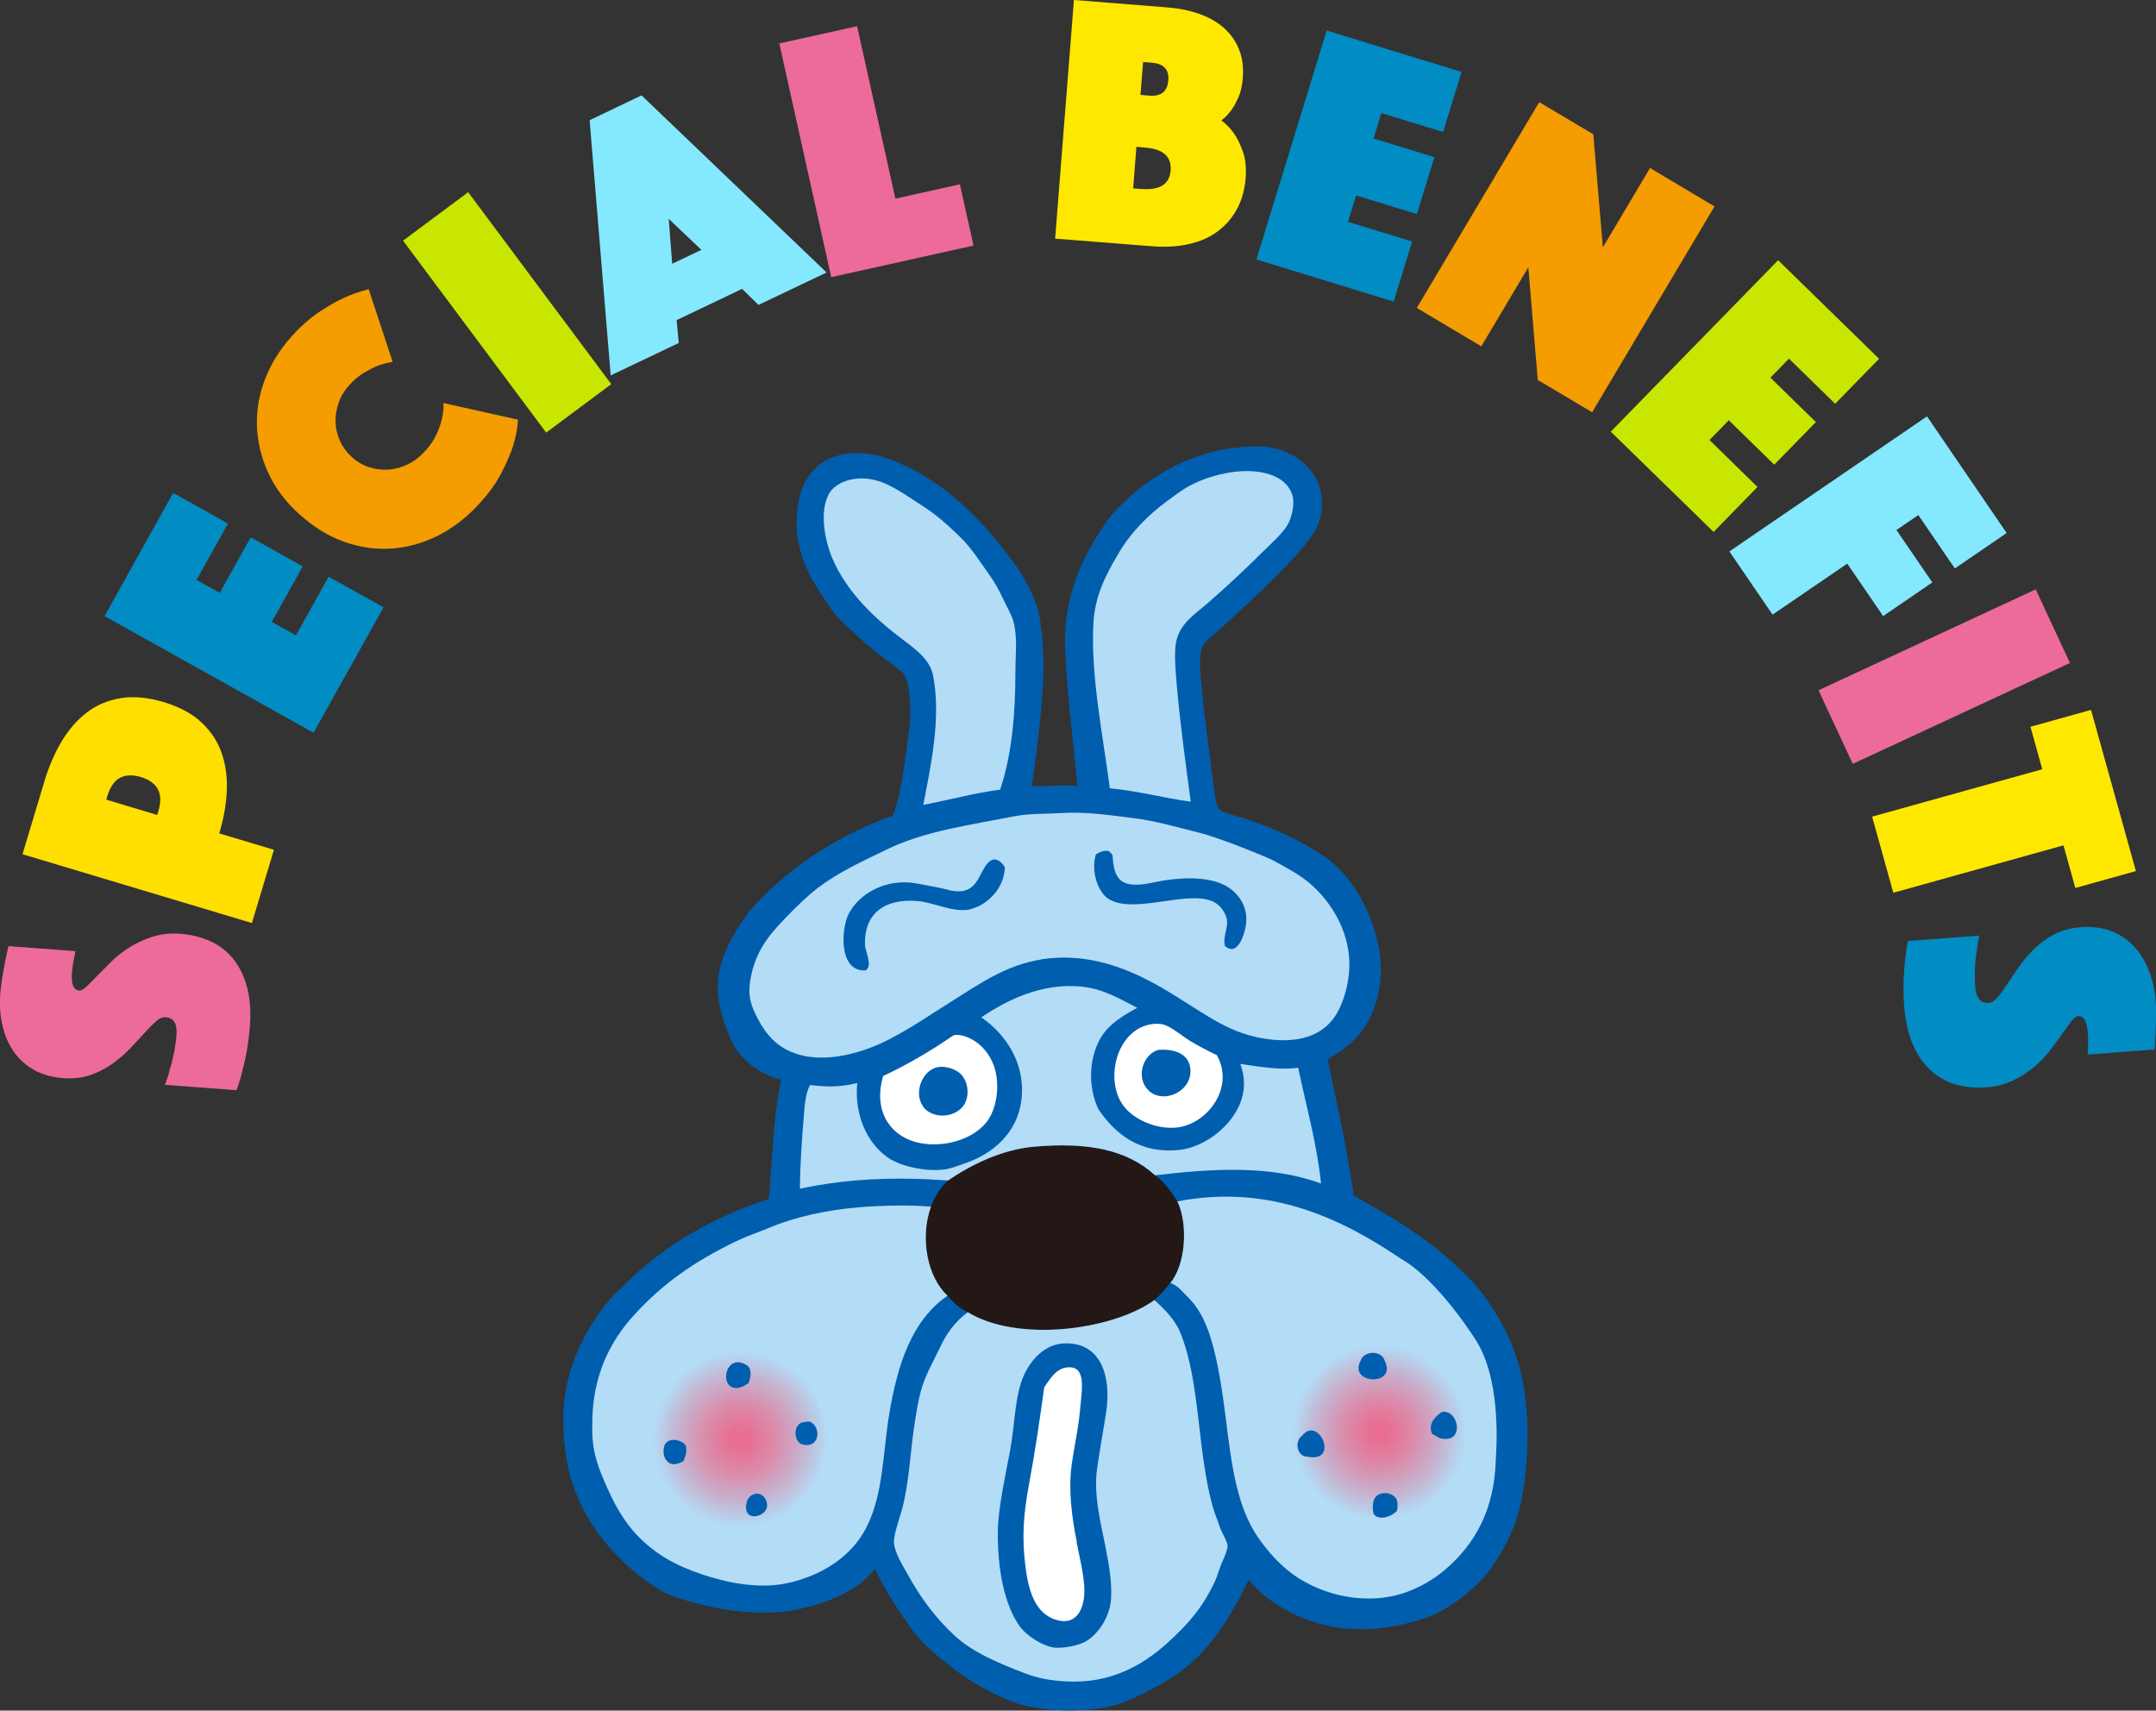 <?xml version="1.0" encoding="UTF-8"?>
<svg id="_レイヤー_2" data-name="レイヤー_2" xmlns="http://www.w3.org/2000/svg" xmlns:xlink="http://www.w3.org/1999/xlink" viewBox="0 0 180.16 142.94">
  <rect x="0" y="0" width="180.16" height="142.94" fill="#333333" stroke="none"/>
  <defs>
    <style>
      .cls-1, .cls-2, .cls-3, .cls-4, .cls-5, .cls-6 {
        fill-rule: evenodd;
      }

      .cls-1, .cls-7 {
        fill: #005eae;
      }

      .cls-8 {
        fill: #84e8ff;
      }

      .cls-2 {
        fill: url(#radial-gradient-2);
      }

      .cls-9, .cls-4 {
        fill: #fff;
      }

      .cls-3 {
        fill: #b3dcf6;
      }

      .cls-10 {
        fill: #ec6b9b;
      }

      .cls-11 {
        fill: #ffe800;
      }

      .cls-12 {
        fill: #f49c00;
      }

      .cls-13 {
        fill: #018cc3;
      }

      .cls-14 {
        fill: #ffdf00;
      }

      .cls-5 {
        fill: url(#radial-gradient);
      }

      .cls-15 {
        fill: #c9e600;
      }

      .cls-6 {
        fill: #231815;
      }
    </style>
    <radialGradient id="radial-gradient" cx="61.88" cy="120.25" fx="61.88" fy="120.25" r="7.33" gradientUnits="userSpaceOnUse">
      <stop offset="0" stop-color="#eb6b8d"/>
      <stop offset=".15" stop-color="#e67395"/>
      <stop offset=".41" stop-color="#da8cab"/>
      <stop offset=".72" stop-color="#c6b3d0"/>
      <stop offset="1" stop-color="#b3dcf6"/>
    </radialGradient>
    <radialGradient id="radial-gradient-2" cx="115.28" cy="119.7" fx="115.28" fy="119.7" r="7.28" xlink:href="#radial-gradient"/>
  </defs>
  <g id="text">
    <g>
      <g>
        <path class="cls-10" d="M13.77,90.67c.17-.43.32-.88.43-1.35.13-.39.24-.84.34-1.34s.17-1.02.21-1.53c.07-.92-.24-1.4-.91-1.45-.26-.02-.53.1-.82.36s-.62.59-.98.99c-.36.4-.76.84-1.2,1.29-.43.46-.93.88-1.48,1.27-.55.39-1.16.7-1.83.93-.67.23-1.42.31-2.26.25-.94-.07-1.75-.3-2.45-.7-.69-.39-1.26-.91-1.69-1.54-.43-.63-.75-1.36-.93-2.19-.19-.83-.25-1.7-.18-2.62.04-.48.1-.95.18-1.43.08-.47.16-.9.23-1.28.09-.43.18-.86.28-1.27l5.59.42c-.03.16-.07.34-.1.53-.03.16-.07.34-.1.53-.03.2-.06.41-.08.63,0,.12-.02.27-.02.45,0,.18,0,.35.04.51.03.16.09.31.18.43.09.13.23.2.41.21.16.01.37-.11.63-.36s.56-.56.91-.92c.35-.36.75-.76,1.2-1.2.45-.44.96-.83,1.53-1.18.57-.35,1.2-.63,1.9-.85.7-.22,1.47-.3,2.3-.23.88.07,1.69.27,2.44.6.75.34,1.38.82,1.91,1.45.52.63.92,1.42,1.18,2.36.26.94.34,2.04.25,3.3-.06.76-.15,1.46-.26,2.1-.12.64-.25,1.21-.38,1.7-.14.57-.3,1.09-.48,1.56l-5.98-.45Z"/>
        <path class="cls-14" d="M13.66,58.66c1.32.4,2.38.96,3.17,1.7.79.74,1.36,1.59,1.69,2.56.34.97.48,2.02.43,3.17-.05,1.14-.26,2.33-.63,3.55l4.57,1.37-1.84,6.12-19.17-5.75,1.84-6.12c.37-1.23.85-2.33,1.43-3.31.59-.98,1.29-1.79,2.1-2.41.81-.62,1.75-1.02,2.82-1.2,1.07-.18,2.26-.07,3.58.32ZM13.14,68.1l.08-.26c.24-.8.23-1.44-.04-1.91-.27-.47-.73-.8-1.41-1-.67-.2-1.25-.18-1.73.06-.48.24-.84.77-1.08,1.57l-.08.26,4.25,1.28Z"/>
        <path class="cls-13" d="M8.73,51.49l5.74-10.3,4.58,2.56-2.63,4.71,1.94,1.08,2.59-4.64,4.35,2.43-2.59,4.64,2.02,1.12,2.73-4.9,4.59,2.56-5.85,10.48-17.47-9.75Z"/>
        <path class="cls-12" d="M25.05,43.01c-1.19-1.07-2.07-2.25-2.65-3.53-.58-1.28-.89-2.58-.93-3.92-.04-1.33.19-2.63.69-3.91.5-1.28,1.23-2.45,2.19-3.52.76-.85,1.53-1.52,2.29-2.04.76-.51,1.46-.91,2.1-1.2.73-.33,1.42-.57,2.07-.72l2,6.06c-.39.08-.8.18-1.22.32-.35.14-.73.34-1.16.59-.43.25-.84.59-1.24,1.04-.42.46-.72.96-.9,1.49-.18.53-.27,1.07-.25,1.62.02.54.15,1.07.38,1.57.23.51.56.95.99,1.34.43.39.91.67,1.44.84s1.07.24,1.62.2,1.09-.19,1.61-.44c.53-.25,1-.62,1.43-1.09.43-.47.75-.95.97-1.43.22-.48.37-.91.45-1.3.1-.44.15-.88.13-1.3l6.23,1.39c-.04.7-.18,1.43-.42,2.21-.22.66-.54,1.41-.97,2.24-.43.83-1.03,1.67-1.81,2.53-1.05,1.16-2.2,2.05-3.46,2.69s-2.56,1-3.88,1.1c-1.33.09-2.65-.09-3.97-.56-1.32-.46-2.56-1.22-3.71-2.27Z"/>
        <path class="cls-15" d="M33.68,20.11l5.44-4.05,11.96,16.04-5.44,4.05-11.96-16.04Z"/>
        <path class="cls-8" d="M49.28,10.04l4.33-2.07,15.46,14.8-5.69,2.71-1.37-1.34-5.47,2.61.18,1.91-5.69,2.71-1.76-21.33ZM58.61,20.88l-2.73-2.59.29,3.75,2.44-1.16Z"/>
        <path class="cls-10" d="M65.12,3.63l6.5-1.44,3.2,14.41,5.39-1.2,1.14,5.12-11.89,2.64-4.34-19.53Z"/>
        <path class="cls-11" d="M89.74,0l7.81.62c1,.08,1.9.26,2.71.56.81.29,1.49.69,2.04,1.18.55.5.97,1.09,1.24,1.78.28.69.38,1.49.31,2.39-.05.64-.17,1.17-.37,1.61-.2.44-.39.8-.6,1.08-.25.34-.52.62-.82.84.42.31.79.7,1.11,1.17.27.4.5.9.71,1.5.2.6.27,1.32.21,2.15-.08.96-.31,1.81-.71,2.56-.4.75-.94,1.38-1.61,1.88-.67.5-1.47.86-2.4,1.07s-1.95.28-3.07.19l-8.13-.64,1.57-19.95ZM95.41,15.79c1.52.12,2.32-.4,2.41-1.55s-.62-1.79-2.14-1.91l-.72-.06-.27,3.47.72.06ZM97.63,6.73c.07-.92-.39-1.42-1.39-1.49l-.72-.06-.22,2.75.72.06c1,.08,1.53-.34,1.6-1.26Z"/>
        <path class="cls-13" d="M110.86,2.55l11.27,3.46-1.54,5.02-5.16-1.58-.65,2.12,5.08,1.56-1.46,4.76-5.08-1.56-.68,2.21,5.36,1.64-1.54,5.02-11.47-3.52,5.87-19.13Z"/>
        <path class="cls-12" d="M128.63,8.54l4.51,2.68.8,9.45,3.94-6.63,5.39,3.21-10.23,17.2-4.54-2.7-.79-9.41-3.93,6.6-5.39-3.21,10.23-17.19Z"/>
        <path class="cls-15" d="M148.58,21.74l8.44,8.24-3.67,3.76-3.86-3.77-1.55,1.59,3.8,3.71-3.48,3.56-3.8-3.71-1.61,1.65,4.01,3.92-3.67,3.76-8.59-8.38,13.98-14.32Z"/>
        <path class="cls-8" d="M161.03,34.8l6.65,9.74-4.33,2.96-3.05-4.46-1.83,1.25,3,4.38-4.11,2.81-3-4.38-6.24,4.26-3.61-5.28,16.52-11.29Z"/>
        <path class="cls-10" d="M170.11,49.25l2.86,6.15-18.15,8.43-2.86-6.15,18.15-8.43Z"/>
        <path class="cls-11" d="M170.66,64.29l-.99-3.56,5.06-1.41,3.75,13.47-5.06,1.41-.99-3.56-14.22,3.96-1.77-6.36,14.22-3.96Z"/>
        <path class="cls-13" d="M165.4,78.17c-.11.45-.18.92-.23,1.4-.07.41-.12.87-.14,1.38-.02.51-.01,1.03.03,1.55.07.92.44,1.35,1.12,1.3.26-.02.51-.18.76-.48s.52-.68.82-1.13c.3-.45.63-.94.99-1.46.36-.52.79-1.01,1.27-1.48.49-.47,1.04-.87,1.67-1.19.63-.33,1.36-.52,2.2-.58.94-.07,1.78.04,2.52.32.74.29,1.38.71,1.9,1.27.52.56.94,1.24,1.25,2.03.31.79.5,1.64.57,2.56.04.48.05.96.03,1.44-.01.48-.03.91-.04,1.3-.03.44-.05.88-.08,1.3l-5.59.42c0-.16.01-.34.02-.54,0-.16.01-.34.02-.54,0-.2,0-.41-.02-.63,0-.12-.02-.27-.05-.45s-.06-.35-.11-.5c-.05-.16-.13-.29-.24-.4s-.25-.16-.43-.15c-.16.01-.35.16-.57.45s-.47.64-.76,1.05c-.29.41-.63.87-1.01,1.37s-.83.96-1.34,1.39c-.51.43-1.09.8-1.75,1.12-.66.32-1.41.51-2.24.57-.88.07-1.71-.01-2.5-.23-.79-.22-1.49-.61-2.1-1.15-.61-.55-1.12-1.27-1.51-2.16-.4-.89-.64-1.97-.74-3.22-.06-.76-.07-1.46-.05-2.12.02-.65.06-1.23.12-1.74.06-.59.14-1.12.24-1.61l5.98-.45Z"/>
      </g>
      <g>
        <path class="cls-1" d="M110.14,43.85c1.34-3.7-1.58-6.48-4.84-6.54-8-.16-12.59,5.95-12.77,6.17-1.93,2.85-3.79,6.16-3.51,11.22.21,3.74.7,7.61,1.01,10.96-1.32-.05-3.83.05-3.83.05,0,0,1.21-7.47.96-11.38-.08-1.26-.17-2.59-.53-3.72-.36-1.12-1.09-2.45-1.86-3.51-2.33-3.2-5.01-6.02-8.4-7.82-1-.53-2.7-1.26-3.94-1.38-3.85-.37-5.69,1.94-5.85,5.21-.19,3.7,1.63,5.89,3.09,8.09.17.22,2.34,2.48,4.52,4.04,1.39,1.13,1.23.83,1.49,1.38.28.58.33,1.42.37,2.07.11,1.65-.22,3.15-.43,4.84-.21,1.68-.52,3.33-1.01,4.63-8.15,2.91-12.04,8.06-12.23,8.3-1.08,1.61-2.45,3.64-2.39,6.17.04,1.7.62,3.24,1.28,4.63,0,0,.99,2.14,3.99,2.98-.66,3.33-.7,6.39-1.01,9.95-4.74,1.51-8.93,4-12.13,7.23-2.27,1.96-4.3,5.57-4.84,8.72-.31,1.79-.28,3.71.05,5.74,1.26,7.63,8.24,11.22,8.24,11.22,0,0,5.11,2.26,10.53,1.49,5.48-1.02,6.63-3.18,7.02-3.46.98,2.02,2.18,3.81,3.46,5.53.42.47.86.91,1.33,1.33,1.47,1.28,3.13,2.57,5,3.46.62.29,1.33.65,1.97.85,2.83.92,7.09.83,9.41-.21,1.97-.88,4.06-1.97,5.53-3.4.2-.16.38-.33.53-.53,1.65-1.74,2.92-3.86,3.99-6.17,1.47,1.88,4.12,3.39,7.02,3.94,2.7.51,5.61.02,7.77-.74,2.85-1.01,4.9-3.42,5.11-3.67,1.03-1.36,1.89-2.8,2.5-4.63.62-1.87.85-4.39.9-6.6.04-1.47-.08-2.99-.32-4.42-1.02-6.1-5.16-9.67-5.37-9.84-2.51-2.47-5.63-4.33-8.83-6.12-.56-4.06-1.46-7.9-2.18-11.38.81-.49,1.67-1.07,2.29-1.7,2.26-2.35,2.44-5.85,1.91-8.03-.52-2.19-1.65-5-4.1-6.97-2.23-1.55-4.22-2.46-6.76-3.35-.71-.25-2.05-.5-2.39-.85-.27-.28-.43-1.47-.53-2.34-.32-2.65-.75-5.49-.96-7.98-.12-1.49-.37-3.07.48-3.81.08-.07,8.53-7.4,9.25-9.65Z"/>
        <path class="cls-6" d="M96.52,98.21c.78.56,1.34,1.35,1.86,2.18.95,2.03.65,5.35-.59,6.81-.41.51-.84,1.01-1.33,1.44-3.52,2.53-11.42,3.56-15.59,1.01-.69-.33-1.23-.83-1.7-1.38-1.69-1.53-2.33-4.82-1.38-7.45.35-.86.79-1.62,1.44-2.18,1.75-1.2,4.39-2.58,7.18-2.82,4.48-.39,7.73.24,10.11,2.39Z"/>
        <path class="cls-3" d="M99.5,66.99c-2.19-.29-4.44-.9-6.76-1.12-.58-4.46-1.59-9.3-1.38-13.67.11-2.38,1.01-4.09,2.07-5.9,1.08-1.84,2.51-3.27,4.15-4.47.56-.41,1.13-.85,1.7-1.17,1.2-.67,2.84-1.18,4.36-1.28,2.09-.13,3.91.49,4.36,2.02.21.71-.07,1.86-.37,2.39-.46.81-1.38,1.6-2.13,2.34-1.44,1.44-3.01,2.9-4.57,4.26-1.2,1.04-2.55,1.83-2.71,3.67-.08.97.02,2.11.11,3.14.28,3.29.77,6.76,1.17,9.79Z"/>
        <path class="cls-3" d="M83.59,65.98c-2.28.31-4.36.88-6.44,1.28.63-3.25,1.53-7.38.8-10.9-.26-1.24-1.49-2.15-2.45-2.87-2.38-1.78-4.75-4-5.96-6.86-.55-1.3-1.13-3.81-.27-5.37.54-.97,2.17-1.59,3.94-1.12,1.31.35,2.64,1.35,3.78,2.07,1.25.8,2.1,1.56,3.19,2.61.95.91,1.71,2.11,2.55,3.3.39.55.75,1.19,1.06,1.86.32.7.75,1.38.9,1.97.35,1.32.16,2.8.16,4.15,0,3.59-.3,7.01-1.28,9.89Z"/>
        <path class="cls-3" d="M87,80.18c-2.97.47-5.15,2.04-7.5,3.51-1.73,1.08-3.26,2.15-5.16,3.14-2.02,1.05-5.64,2.31-8.46.96-1.34-.64-2.16-1.77-2.82-3.19-.49-1.06-.56-1.88-.27-3.19.53-2.34,1.8-3.63,3.24-5.11.75-.76,1.53-1.51,2.34-2.13,1.71-1.29,3.69-2.2,5.74-3.19,3.15-1.53,6.78-2.01,10.64-2.77,1.27-.25,2.74-.19,3.94-.27,2.11-.13,4.11.19,6.06.43,1.84.22,3.69.78,5.48,1.22,1.81.45,5.75,2.09,6.12,2.29,1.04.56,2.3,1.24,3.14,1.97,1.82,1.58,3.5,4.25,3.24,7.39-.11,1.39-.61,3.04-1.44,4.04-1.11,1.35-2.9,1.8-4.95,1.6-3.06-.31-4.91-1.65-6.97-2.93-2.3-1.42-6.81-4.67-12.39-3.78Z"/>
        <path class="cls-3" d="M96.52,98.21c-2.37-2.16-5.63-2.78-10.11-2.39-2.79.24-5.43,1.62-7.18,2.82-4.43-.3-8.25-.18-12.39.69.02-2.08.17-4.13.32-5.96.08-1,.14-2,.53-2.71,1.44.18,2.5.19,3.94-.16-.25,2.69.84,5.02,2.55,6.22.99.69,2.99,1.2,4.68,1.01.55-.06,1.2-.32,1.81-.53,2.4-.83,4.36-2.62,4.68-5.27.37-3.07-1.31-5.52-3.35-6.92,2.06-1.38,5.04-2.95,8.51-2.55,1.75.2,3.16,1.06,4.52,1.76-1.16.62-2.46,1.39-3.14,2.66-.89,1.66-.98,3.94-.11,5.8,1.41,2.07,3.44,3.78,6.86,3.4,1.05-.12,2.26-.71,3.14-1.44,1.54-1.29,2.77-3.31,1.86-5.74,1.39.19,3.14.55,4.84.32.64,3.08,1.56,6.31,1.91,9.68-4.17-1.55-9.01-1.26-13.88-.69Z"/>
        <path class="cls-3" d="M96.47,108.64c.89.8,1.74,1.66,2.18,2.77,1.67,4.15,1.38,9.89,2.71,14.57.13.47.4,1.08.58,1.65.14.44.62,1.15.64,1.54.01.37-.35,1.11-.53,1.54-.19.46-.34,1.03-.53,1.44-1.04,2.2-2.2,3.53-3.94,5.11-2.16,1.97-4.88,3.45-8.51,3.24-1.42-.08-2.32-.26-3.46-.69-2.12-.81-4.33-1.73-5.85-3.14-1.64-1.53-2.83-3.15-3.94-5.16-.43-.77-1.03-1.72-1.12-2.55-.07-.61.52-2.27.64-2.71.61-2.17.73-4.9,1.06-7.13.15-.97.31-1.97.53-2.82.36-1.37,1.07-2.53,1.6-3.67.56-1.21,1.27-2.18,2.34-2.98,4.16,2.55,12.07,1.52,15.59-1.01Z"/>
        <path class="cls-3" d="M77.8,100.82c-.95,2.62-.3,5.92,1.38,7.45-2.99,2.05-4.2,5.77-4.89,10-.51,3.08-.47,6.45-1.81,9.2-1.83,3.78-6.1,4.88-7.93,5-2.05.13-4-.29-5.85-.9-2.26-.75-3.96-1.71-5.48-3.3-1.01-1.06-1.8-2.41-2.45-3.88-.66-1.49-1.27-2.85-1.28-4.84,0-1.81-.06-5.78,3.51-9.68,2.42-2.65,5.05-4.48,8.56-6.17.81-.39,1.74-.7,2.61-1.06,2.3-.97,4.95-1.54,7.66-1.76,1.97-.16,4.09-.2,5.96-.05Z"/>
        <path class="cls-3" d="M97.8,107.2c1.23-1.45,1.53-4.78.59-6.81,7.83-1.52,13.93,1.59,18.67,4.79,3.06,1.73,6.23,6.68,6.49,7.18,1.96,3.53,1.46,9.03,1.44,9.68-.13,4.1-1.7,6.94-4.2,9.1-.98.84-2.21,1.55-3.46,1.97-3.21,1.07-6.79.2-9.2-1.49-1.19-.84-2.22-2-3.03-3.19-2.47-3.63-2.3-8.93-3.3-14.04-.46-2.33-1.06-4.53-2.5-5.96-.49-.49-.86-.99-1.49-1.22Z"/>
        <path class="cls-1" d="M92.6,71.11c.12.02.37.31.37.39.07,1.21.29,2.28,1.58,2.41.92.09,1.87-.2,2.61-.32,2.27-.36,4.47-.27,5.74.74.96.76,1.62,2.05,1.01,3.78-.17.49-.65,1.69-1.54.96-.22-.7.25-1.51.16-2.18-.07-.53-.48-1.08-.8-1.33-1.94-1.5-6.96,1-9.15-.48-.79-.53-1.45-2.21-1.01-3.67.25-.19.65-.36,1.02-.3Z"/>
        <path class="cls-1" d="M83.97,72.47c-.06,1.46-.97,2.6-2.07,3.19-.26.14-.77.34-1.06.37-1.45.15-2.89-.64-4.2-.74-2.79-.22-4.45,1.11-4.36,3.67.02.55.68,1.74.05,2.13-2.27.13-2.07-3.52-1.38-4.79.83-1.52,2.75-2.74,5.11-2.55.41.03,2.01.36,2.39.43.62.1,1.22.4,2.02.27,1.41-.24,1.47-2.05,2.34-2.55.42-.24.88.09,1.17.59Z"/>
        <path class="cls-4" d="M99.39,86.94c-.73-.45-1.49-1.13-2.18-1.33-.26-.07-.57-.07-.8-.05-3.15.29-4.24,4.87-2.39,7.02.78.92,2.47,1.78,4.2,1.65,2.6-.2,5.01-3.31,3.46-6.06-.75-.36-1.52-.75-2.29-1.22Z"/>
        <path class="cls-4" d="M77.53,95.61c1.91.14,3.81-.55,4.84-1.76.97-1.13,1.31-3.49.53-5.16-.93-1.99-2.88-2.42-3.3-2.13-1.67,1.17-3.87,2.46-5.8,3.35-.96,3.23.92,5.49,3.72,5.69Z"/>
        <path class="cls-7" d="M92.37,129.22c-.4-2-1.01-4.34-.69-6.54.22-1.51.52-3.19.74-4.57.48-3.04-.38-5.98-3.51-5.85-1.61.06-2.75,1.35-3.35,2.66-.77,1.7-.75,4.16-1.17,6.38-.41,2.17-1,4.86-1.01,6.7-.02,3.14.53,6.05,1.81,7.87.57.82,1.99,1.71,2.93,1.81.62.07,2.01-.13,2.71-.58.91-.58,1.77-1.8,1.97-3.14.2-1.37-.13-3.23-.43-4.73Z"/>
        <path class="cls-9" d="M89.98,128.85c-.44-2.21-.71-4.4-.43-6.44.25-1.78.59-3.12.74-5,.12-1.39.49-3.36-1.17-3.14-.91.12-1.38.97-1.86,1.65-.39,2.78-.75,5.3-1.28,8.14-.45,2.44-.62,4.43-.27,7.02.28,2.04.87,3.84,2.66,4.31,1.75.46,2.35-1.24,2.23-2.87-.09-1.22-.4-2.44-.64-3.67Z"/>
        <path class="cls-1" d="M95.99,91.14c1.29,1.19,3.78-.01,3.46-1.97-.17-1.04-1.2-1.55-2.66-1.44-1.34.39-1.9,2.39-.8,3.4Z"/>
        <path class="cls-1" d="M77.1,92.42c.68,1.03,2.45,1.06,3.3.11.69-.77.55-2.17-.16-2.82-.37-.34-1.19-.68-1.91-.53-1.22.24-2.01,2.07-1.22,3.24Z"/>
        <path class="cls-5" d="M66.07,114.45c.29-.1.13.26.43.16.2.41.5.71.9.9-.03.21.08.26.16.37.73.95,1.17,1.92,1.38,3.35.07.46.67,1.2.05,1.76-.08,1.15-.46,2.04-.9,2.87-.13.25-.26.58-.53.69.09.32-.34.16-.16.43-.41.2-.71.5-.9.9-.28-.11-.13.23-.37.16-1.71,1.54-4.78,1.88-7.02.96-.6-.25-1.27-.47-1.65-.96-.29.1-.13-.26-.43-.16-.2-.41-.5-.71-.9-.9.05-.18-.08-.27-.16-.37-.93-1.21-1.64-2.93-1.44-5.21.09-1.04.49-1.99.9-2.77.14-.26.27-.59.53-.69-.09-.32.34-.16.16-.43.41-.2.71-.5.9-.9.28.11.13-.23.37-.16,1.68-1.53,4.78-1.88,7.02-.96.6.24,1.26.47,1.65.96Z"/>
        <path class="cls-2" d="M119.59,113.9c.29-.1.13.26.43.16.2.41.5.71.9.9-.05.18.08.27.16.37.8,1.04,1.61,2.58,1.49,4.57-.07,1.27-.43,2.41-.9,3.3-.16.3-.3.67-.59.8.09.32-.34.16-.16.43-.41.2-.71.5-.9.9-.28-.11-.13.23-.37.16-1.71,1.54-4.78,1.88-7.02.96-.6-.25-1.27-.47-1.65-.96-.29.1-.13-.26-.43-.16-.2-.41-.5-.71-.9-.9.05-.18-.08-.27-.16-.37-.84-1.09-1.54-2.55-1.49-4.57.03-1.28.44-2.42.9-3.3.16-.3.29-.67.59-.8-.09-.32.34-.16.16-.43.41-.2.71-.5.9-.9.28.11.13-.23.37-.16,1.68-1.53,4.78-1.88,7.02-.96.6.25,1.26.47,1.65.96Z"/>
        <g>
          <path class="cls-1" d="M113.7,113.69c.3-.86,1.79-.87,2.02.05,1.05,2.11-3.1,1.96-2.02-.05Z"/>
          <path class="cls-1" d="M120.62,120.24c-.42-.04-.64-.28-.96-.43-.34-.88.25-1.4.8-1.81,1.36-.32,1.96,2.44.16,2.23Z"/>
          <path class="cls-1" d="M108.81,119.97c1.36-1.74,3.17,2.27.48,1.76-.95,0-1.14-1.31-.48-1.76Z"/>
          <path class="cls-1" d="M114.77,125.45c.22-.87,1.47-.88,1.91-.21.13.27.13.68.05,1.01-.38.42-1.37.86-1.91.32-.13-.27-.14-.78-.05-1.12Z"/>
        </g>
        <g>
          <path class="cls-1" d="M61.2,113.96c.42-.24.82-.11,1.17.11.5.27.38,1.05.16,1.54-.38.19-.66.42-1.12.37-.96-.1-.93-1.57-.21-2.02Z"/>
          <path class="cls-1" d="M67.1,118.85c.19-.03.35-.08.59-.05.96.45.81,2.24-.59,1.91-.82-.15-.85-1.72,0-1.86Z"/>
          <path class="cls-1" d="M55.51,120.82c.26-.77,1.48-.55,1.81,0,.09.53-.02.82-.21,1.28-.29.16-.81.39-1.17.16-.43-.27-.6-.83-.43-1.44Z"/>
          <path class="cls-1" d="M62.37,125.66c.09-.81,1.09-1.17,1.54-.48.94,1.47-1.91,2.31-1.54.48Z"/>
        </g>
      </g>
    </g>
  </g>
</svg>